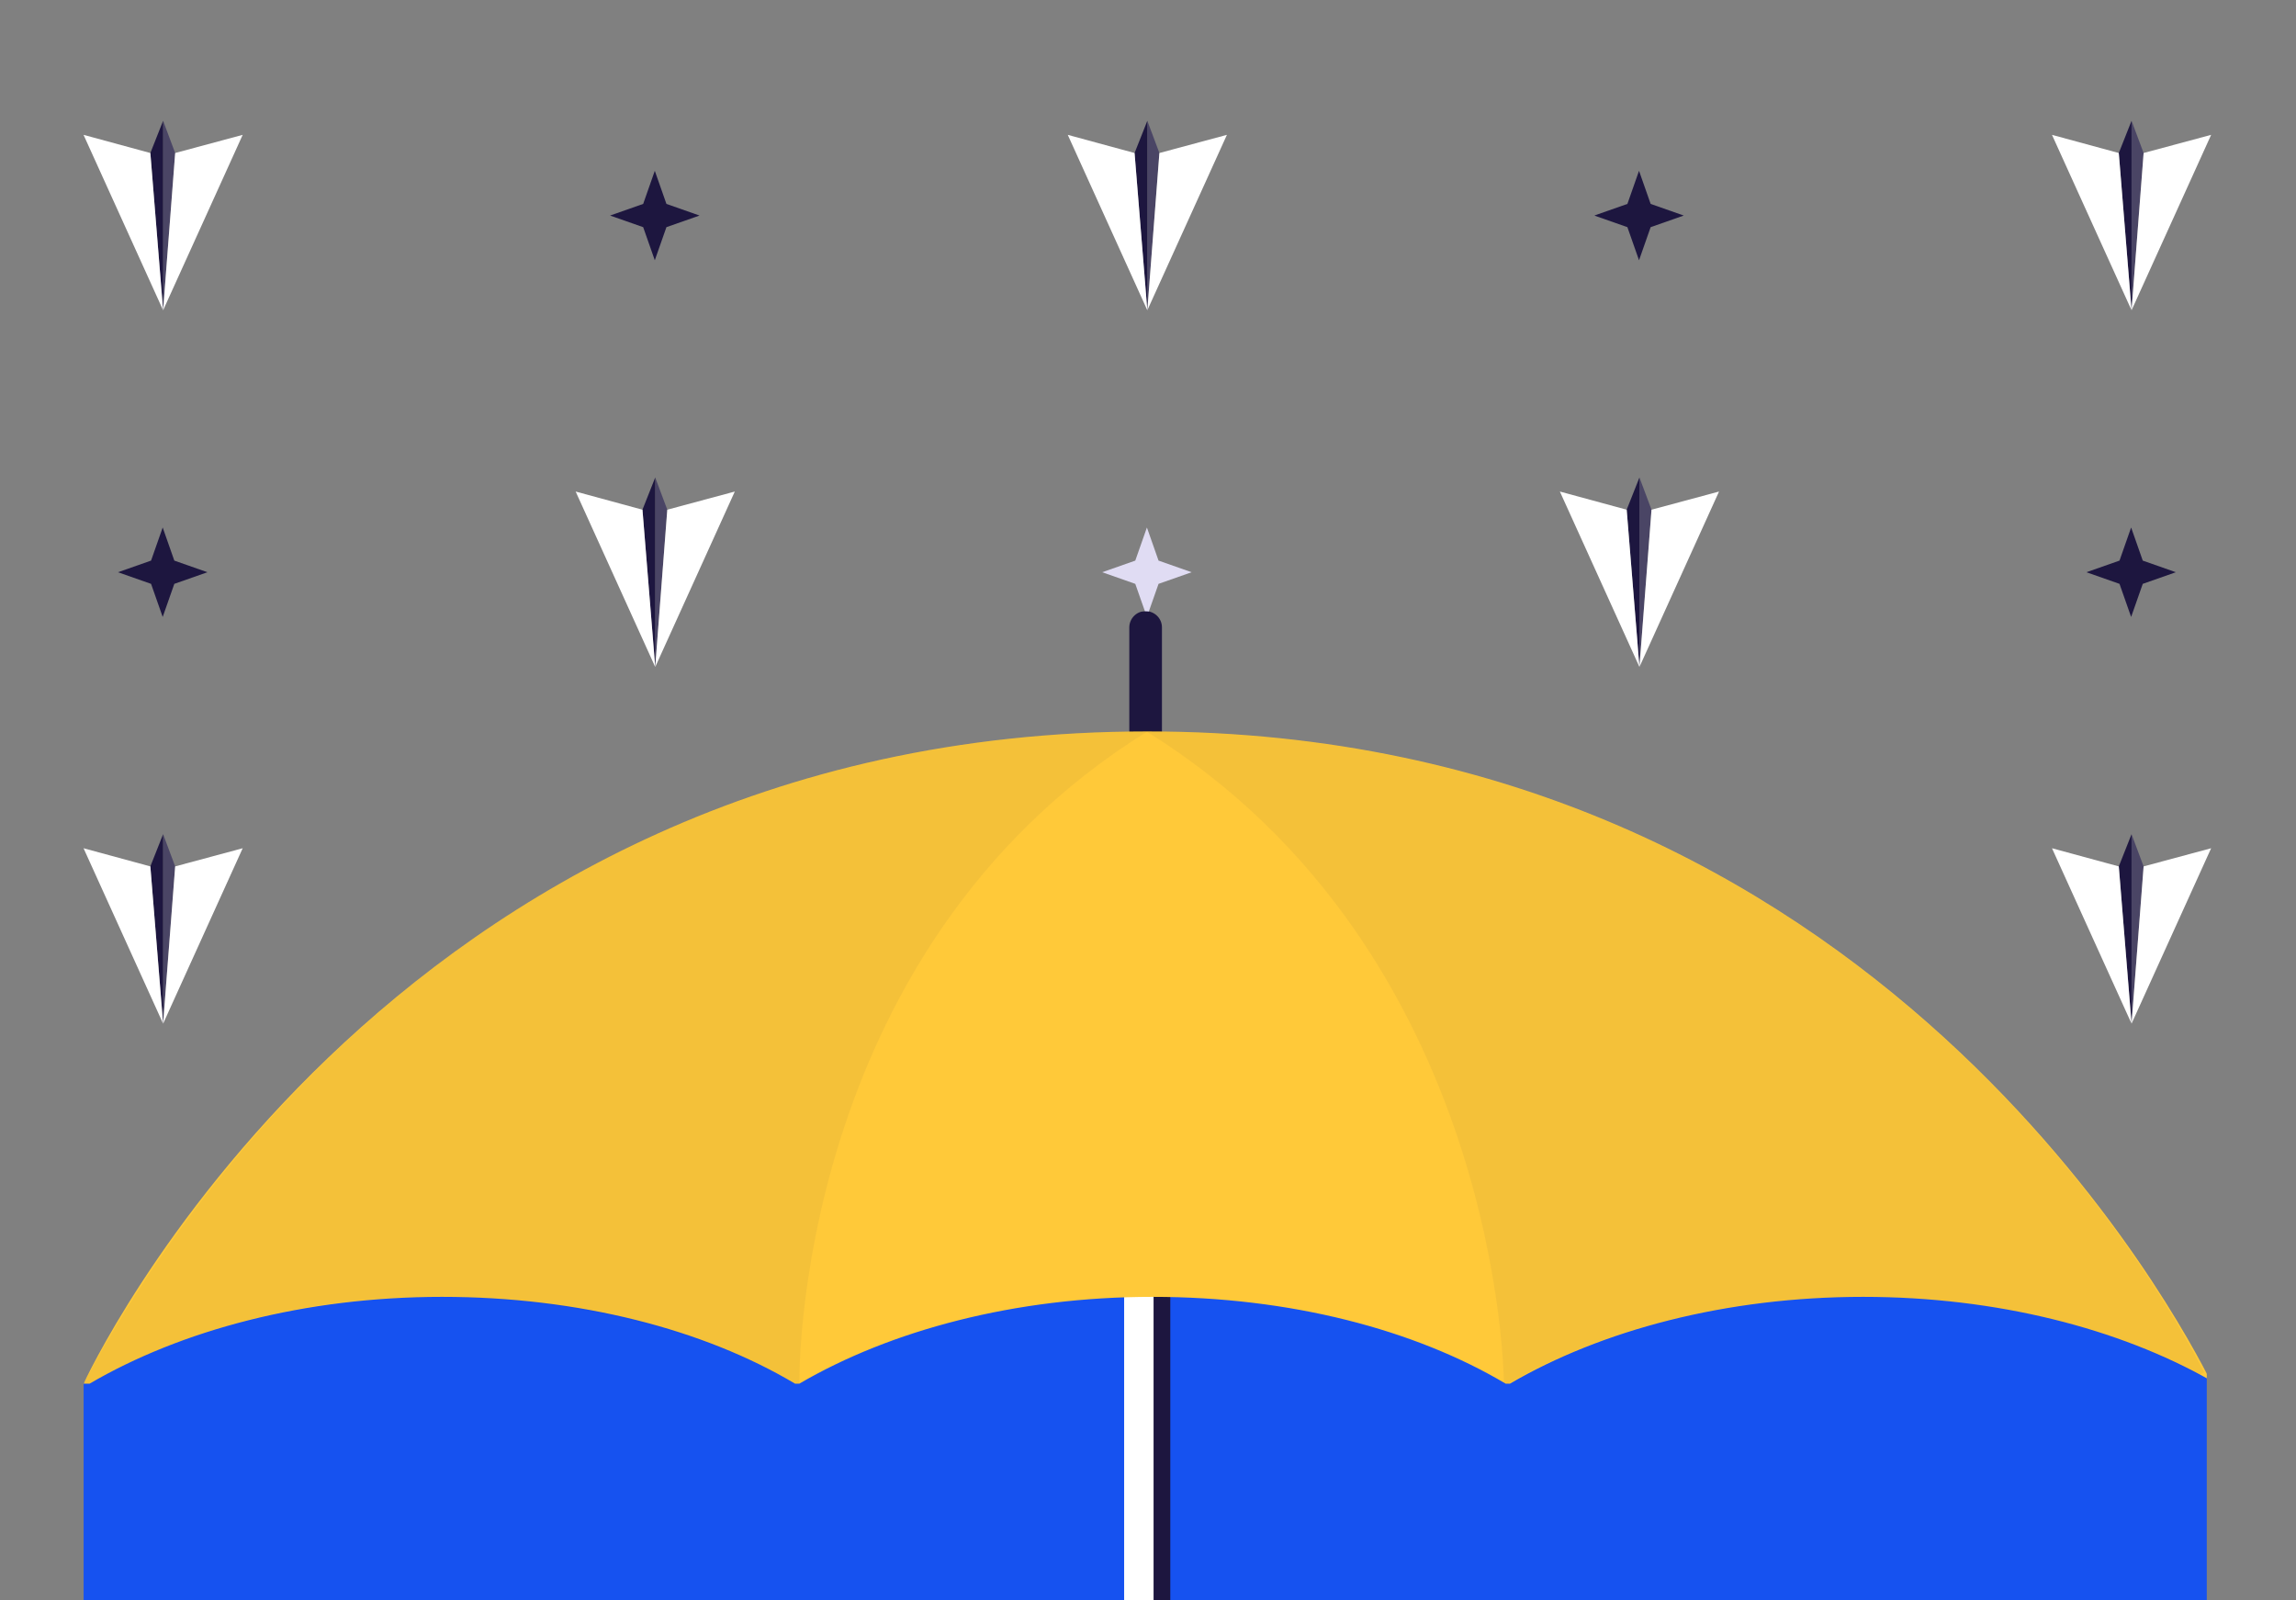 <svg width="376" height="262" viewBox="0 0 376 262" fill="none" xmlns="http://www.w3.org/2000/svg">
<rect x="0" y="0" width="376" height="262" fill="#808080" stroke="none"/>
<mask id="mask0" style="mask-type: alpha;" maskUnits="userSpaceOnUse" x="0" y="0" width="376" height="262">
<rect width="376" height="262" fill="white"/>
</mask>
<g mask="url(#mask0)">
<g clip-path="url(#clip0)">
<path d="M28.687 25.055L26.712 19.779L26.712 50.808L28.687 25.055Z" fill="#4A4565"/>
<path d="M26.712 50.808L26.712 19.779L24.622 25.055L26.712 50.808Z" fill="#1D163F"/>
<path d="M26.712 50.808L28.687 25.055L39.745 22.08L26.712 50.808Z" fill="white"/>
<path d="M26.712 50.808L13.68 22.08L24.622 25.055L26.712 50.808Z" fill="white"/>
</g>
<g clip-path="url(#clip1)">
<path fill-rule="evenodd" clip-rule="evenodd" d="M107.232 27.969L109.136 33.39L114.557 35.294L109.136 37.197L107.232 42.618L105.329 37.197L99.908 35.294L105.329 33.39L107.232 27.969Z" fill="#1D163F"/>
</g>
<g clip-path="url(#clip2)">
<path d="M189.866 25.055L187.892 19.779L187.892 50.808L189.866 25.055Z" fill="#4A4565"/>
<path d="M187.891 50.808L187.891 19.779L185.801 25.055L187.891 50.808Z" fill="#1D163F"/>
<path d="M187.891 50.808L189.866 25.055L200.924 22.08L187.891 50.808Z" fill="white"/>
<path d="M187.891 50.808L174.859 22.08L185.801 25.055L187.891 50.808Z" fill="white"/>
</g>
<g clip-path="url(#clip3)">
<path fill-rule="evenodd" clip-rule="evenodd" d="M268.412 27.969L270.315 33.39L275.736 35.294L270.315 37.197L268.412 42.618L266.508 37.197L261.087 35.294L266.508 33.39L268.412 27.969Z" fill="#1D163F"/>
</g>
<g clip-path="url(#clip4)">
<path d="M351.045 25.055L349.07 19.779L349.07 50.808L351.045 25.055Z" fill="#4A4565"/>
<path d="M349.07 50.808L349.07 19.779L346.98 25.055L349.07 50.808Z" fill="#1D163F"/>
<path d="M349.07 50.808L351.045 25.055L362.103 22.08L349.07 50.808Z" fill="white"/>
<path d="M349.07 50.808L336.038 22.08L346.98 25.055L349.07 50.808Z" fill="white"/>
</g>
<g clip-path="url(#clip5)">
<path fill-rule="evenodd" clip-rule="evenodd" d="M26.643 86.377L28.547 91.798L33.967 93.701L28.547 95.605L26.643 101.026L24.739 95.605L19.319 93.701L24.739 91.798L26.643 86.377Z" fill="#1D163F"/>
</g>
<g clip-path="url(#clip6)">
<path d="M109.277 83.463L107.302 78.187L107.302 109.216L109.277 83.463Z" fill="#4A4565"/>
<path d="M107.302 109.216L107.302 78.187L105.211 83.463L107.302 109.216Z" fill="#1D163F"/>
<path d="M107.302 109.216L109.277 83.463L120.334 80.488L107.302 109.216Z" fill="white"/>
<path d="M107.302 109.216L94.27 80.488L105.211 83.463L107.302 109.216Z" fill="white"/>
</g>
<g clip-path="url(#clip7)">
<path fill-rule="evenodd" clip-rule="evenodd" d="M187.822 86.377L189.726 91.798L195.146 93.701L189.726 95.605L187.822 101.026L185.918 95.605L180.498 93.701L185.918 91.798L187.822 86.377Z" fill="#E0DCF3"/>
</g>
<g clip-path="url(#clip8)">
<path d="M270.456 83.463L268.481 78.187L268.481 109.216L270.456 83.463Z" fill="#4A4565"/>
<path d="M268.481 109.216L268.481 78.187L266.39 83.463L268.481 109.216Z" fill="#1D163F"/>
<path d="M268.481 109.216L270.456 83.463L281.513 80.488L268.481 109.216Z" fill="white"/>
<path d="M268.481 109.216L255.449 80.488L266.39 83.463L268.481 109.216Z" fill="white"/>
</g>
<g clip-path="url(#clip9)">
<path fill-rule="evenodd" clip-rule="evenodd" d="M349.001 86.377L350.905 91.798L356.325 93.701L350.905 95.605L349.001 101.026L347.097 95.605L341.677 93.701L347.097 91.798L349.001 86.377Z" fill="#1D163F"/>
</g>
<g clip-path="url(#clip10)">
<path d="M28.687 141.871L26.712 136.595L26.712 167.624L28.687 141.871Z" fill="#4A4565"/>
<path d="M26.712 167.624L26.712 136.595L24.622 141.871L26.712 167.624Z" fill="#1D163F"/>
<path d="M26.712 167.624L28.687 141.871L39.745 138.896L26.712 167.624Z" fill="white"/>
<path d="M26.712 167.624L13.68 138.896L24.622 141.871L26.712 167.624Z" fill="white"/>
</g>
<g clip-path="url(#clip11)">
<path fill-rule="evenodd" clip-rule="evenodd" d="M107.232 144.785L109.136 150.205L114.557 152.109L109.136 154.013L107.232 159.433L105.329 154.013L99.908 152.109L105.329 150.205L107.232 144.785Z" fill="#1D163F"/>
</g>
<g clip-path="url(#clip12)">
<path d="M189.866 141.871L187.892 136.595L187.892 167.624L189.866 141.871Z" fill="#4A4565"/>
<path d="M187.891 167.624L187.891 136.595L185.801 141.871L187.891 167.624Z" fill="#1D163F"/>
<path d="M187.891 167.624L189.866 141.871L200.924 138.896L187.891 167.624Z" fill="white"/>
<path d="M187.891 167.624L174.859 138.896L185.801 141.871L187.891 167.624Z" fill="white"/>
</g>
<g clip-path="url(#clip13)">
<path fill-rule="evenodd" clip-rule="evenodd" d="M268.412 144.785L270.315 150.205L275.736 152.109L270.315 154.013L268.412 159.433L266.508 154.013L261.087 152.109L266.508 150.205L268.412 144.785Z" fill="#1D163F"/>
</g>
<g clip-path="url(#clip14)">
<path d="M351.045 141.871L349.07 136.595L349.07 167.624L351.045 141.871Z" fill="#4A4565"/>
<path d="M349.07 167.624L349.07 136.595L346.98 141.871L349.07 167.624Z" fill="#1D163F"/>
<path d="M349.07 167.624L351.045 141.871L362.103 138.896L349.07 167.624Z" fill="white"/>
<path d="M349.07 167.624L336.038 138.896L346.98 141.871L349.07 167.624Z" fill="white"/>
</g>
</g>
<g clip-path="url(#clip15)">
<mask id="mask1" style="mask-type: alpha;" maskUnits="userSpaceOnUse" x="-122" y="63" width="581" height="406">
<rect x="-121.395" y="63.484" width="579.736" height="405.253" fill="white"/>
</mask>
<g mask="url(#mask1)">
<path d="M13.69 226.467L35.592 207.759L188 197.264L352.272 212.094L361.398 225.555V262.516H13.69V226.467Z" fill="#1652F0"/>
<path d="M190.284 123.146H184.937V102.743C184.937 101.336 186.062 100.069 187.61 100.069C189.017 100.069 190.284 101.195 190.284 102.743V123.146Z" fill="#1D163F"/>
<path d="M191.41 204.056H184.093V398.521H191.41V204.056Z" fill="white"/>
<path d="M191.651 204.108H188.913V398.497H191.651V204.108Z" fill="#1D163F"/>
<path d="M72.367 212.358C94.881 212.358 115.284 217.705 130.2 226.57H130.903C145.819 217.846 166.222 212.358 188.736 212.358C211.25 212.358 231.653 217.705 246.569 226.57H247.273C262.188 217.846 282.591 212.358 305.105 212.358C327.057 212.358 347.038 217.565 361.953 226.007C357.732 217.846 307.779 119.769 187.892 119.769C62.517 119.769 13.69 226.57 13.69 226.57H14.674C29.59 217.846 49.853 212.358 72.367 212.358Z" fill="#FFC939"/>
<path opacity="0.05" d="M304.824 212.358C326.072 212.358 345.349 217.142 359.983 225.163L360.968 224.741C353.792 210.67 303.276 119.769 187.751 119.769C246.006 155.932 246.288 226.57 246.288 226.57H246.991C262.047 217.846 282.451 212.358 304.824 212.358Z" fill="#1D163F"/>
<path opacity="0.05" d="M70.819 212.358C49.571 212.358 29.731 217.846 14.674 226.57H13.69C22.554 209.825 72.226 119.769 187.892 119.769C129.637 155.932 130.903 226.57 130.903 226.57H130.2C115.284 217.846 93.333 212.358 70.819 212.358Z" fill="#1D163F"/>
</g>
</g>
<defs>
<clipPath id="clip0">
<rect width="26.064" height="31.029" fill="white" transform="translate(39.745 50.808) rotate(-180)"/>
</clipPath>
<clipPath id="clip1">
<rect width="14.649" height="14.649" fill="white" transform="translate(99.978 27.969)"/>
</clipPath>
<clipPath id="clip2">
<rect width="26.064" height="31.029" fill="white" transform="translate(200.924 50.808) rotate(-180)"/>
</clipPath>
<clipPath id="clip3">
<rect width="14.649" height="14.649" fill="white" transform="translate(261.157 27.969)"/>
</clipPath>
<clipPath id="clip4">
<rect width="26.064" height="31.029" fill="white" transform="translate(362.103 50.808) rotate(-180)"/>
</clipPath>
<clipPath id="clip5">
<rect width="14.649" height="14.649" fill="white" transform="translate(19.388 86.377)"/>
</clipPath>
<clipPath id="clip6">
<rect width="26.064" height="31.029" fill="white" transform="translate(120.334 109.216) rotate(-180)"/>
</clipPath>
<clipPath id="clip7">
<rect width="14.649" height="14.649" fill="white" transform="translate(180.567 86.377)"/>
</clipPath>
<clipPath id="clip8">
<rect width="26.064" height="31.029" fill="white" transform="translate(281.513 109.216) rotate(-180)"/>
</clipPath>
<clipPath id="clip9">
<rect width="14.649" height="14.649" fill="white" transform="translate(341.746 86.377)"/>
</clipPath>
<clipPath id="clip10">
<rect width="26.064" height="31.029" fill="white" transform="translate(39.745 167.624) rotate(-180)"/>
</clipPath>
<clipPath id="clip11">
<rect width="14.649" height="14.649" fill="white" transform="translate(99.978 144.785)"/>
</clipPath>
<clipPath id="clip12">
<rect width="26.064" height="31.029" fill="white" transform="translate(200.924 167.624) rotate(-180)"/>
</clipPath>
<clipPath id="clip13">
<rect width="14.649" height="14.649" fill="white" transform="translate(261.157 144.785)"/>
</clipPath>
<clipPath id="clip14">
<rect width="26.064" height="31.029" fill="white" transform="translate(362.103 167.624) rotate(-180)"/>
</clipPath>
<clipPath id="clip15">
<rect width="347.709" height="161.931" fill="white" transform="translate(13.69 100.07)"/>
</clipPath>
</defs>
</svg>
